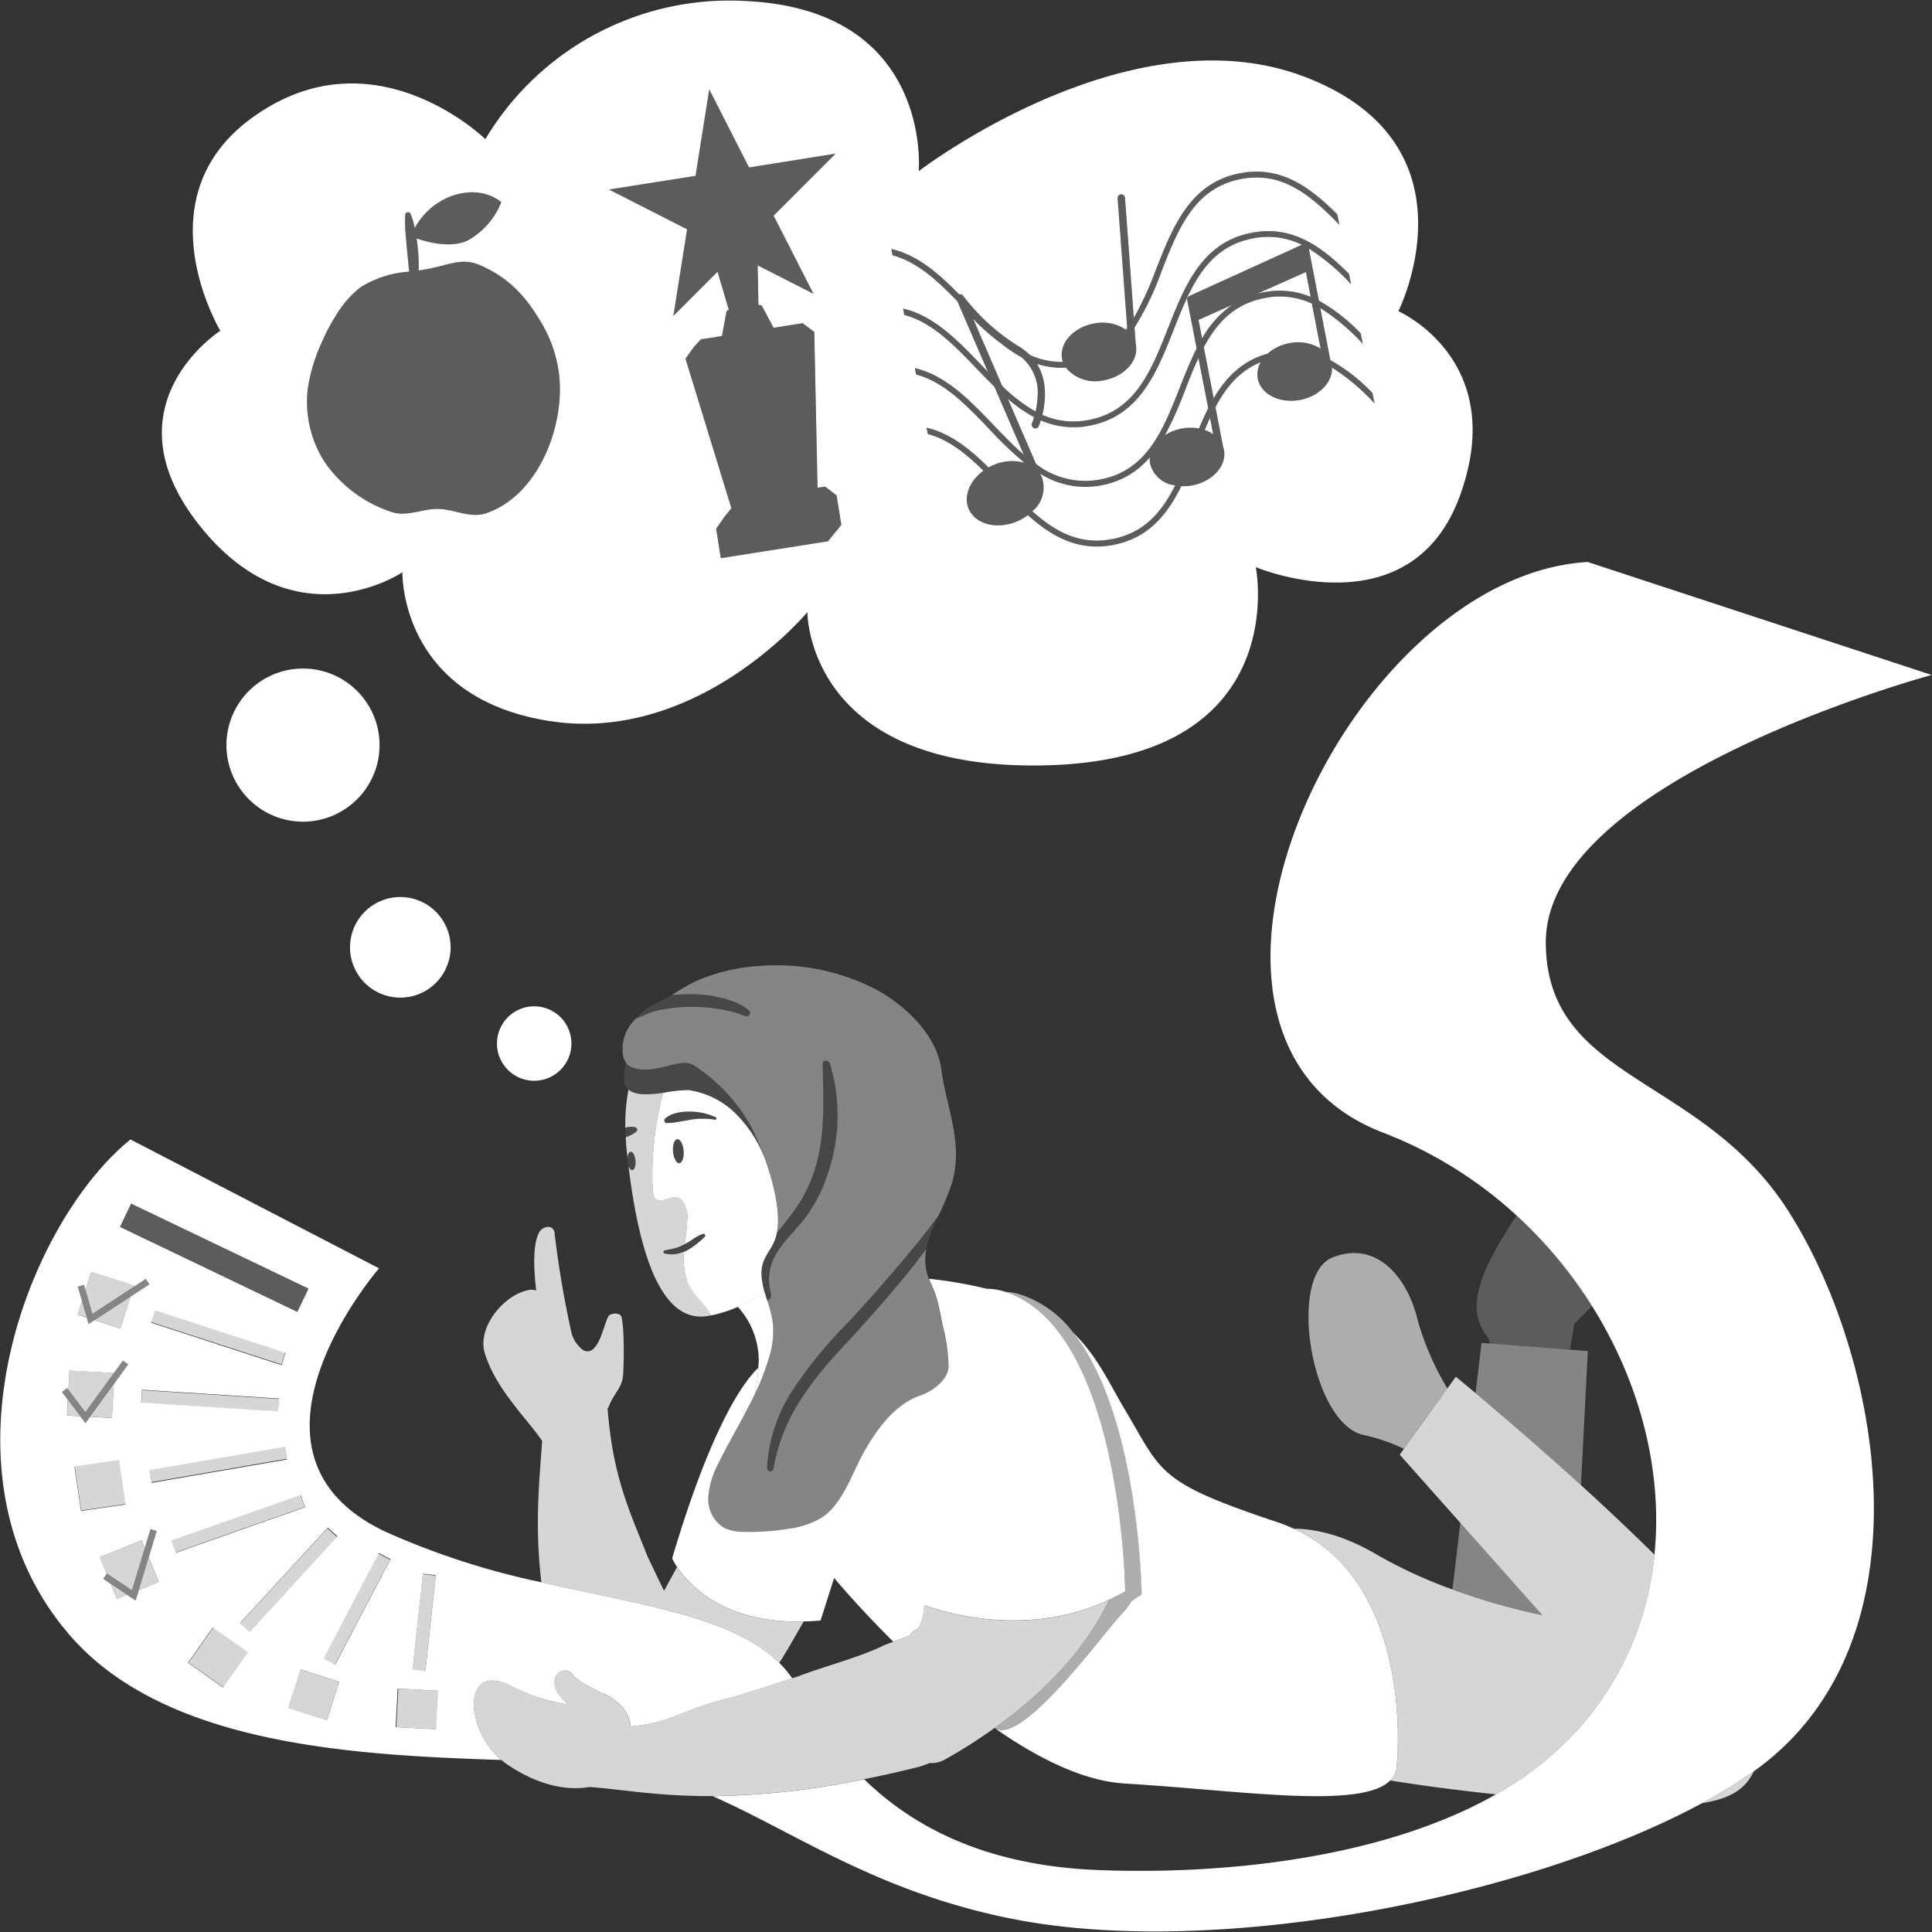 <svg viewBox="0 0 300 300" xmlns="http://www.w3.org/2000/svg"><rect x="0" y="0" width="300" height="300" fill="#333333" stroke="none"/><g fill="none"><path d="m 129.51 245.03 l -2.1 6.61 c -.91 .09 -1.78 .13 -2.63 .15 -.04 .07 -.08 .16 -.12 .23 -.93 1.6 -1.77 3.12 -2.77 4.77 -.29 .48 -.59 .95 -.89 1.42 a 16.86 16.86 0 0 1 2.02 2.39 c .59 -.2 1.08 -.37 1.39 -.48 3.7 -1.39 9.46 -2.91 12.93 -4.68 l 1.37 -.51 c -5.58 -5.52 -9.2 -9.9 -9.2 -9.9 z"/><path d="m 174.71 276.94 c -6.51 -.38 -13.62 -3.97 -20.23 -8.6 -.01 -.01 -.03 -.01 -.04 -.02 a 80.92 80.92 0 0 1 -7.53 4.8 4.31 4.31 0 0 1 -2.55 .64 13.54 13.54 0 0 1 -2 .68 c -2.87 .71 -5.58 1.31 -8.15 1.83 8.35 8.14 20.02 13.46 36.31 14.1 19.01 .75 43.97 -1.64 61.79 -11.75 -7.08 -.76 -12.53 -1.53 -16.43 -2.16 -4.52 4.57 -23.58 1.52 -41.17 .48 z"/><path d="m 244.44 205.57 l -.64 4 2.76 .21 -1.07 20.82 c 3.77 3.43 7.7 7.12 11.42 10.81 1.33 -13.05 -2.27 -26.8 -9.7 -38.63 -1.64 1.72 -2.77 2.79 -2.77 2.79 z"/></g><g fill="#fff"><path d="m 244.44 205.57 s 1.13 -1.08 2.77 -2.78 a 68.47 68.47 0 0 0 -11.71 -14.05 c -5.26 7.98 -8.19 14.09 -4.66 18.66 a 3.05 3.05 0 0 1 .51 1.22 l 12.45 .96 z" opacity=".2"/><path d="m 246.56 209.79 l -2.76 -.21 -12.45 -.96 -1.3 -.1 -.92 7.81 c 3.52 2.95 9.68 8.2 16.36 14.28 z" opacity=".4"/><path d="m 226.76 236.46 l -1.22 10.34 a 99.47 99.47 0 0 0 13.95 3.99 z" opacity=".4"/><path d="m 220.11 204.91 c -1.45 -6.17 -6.1 -12.43 -13.18 -9.66 s -3.37 25.74 4.76 27.56 a 28.86 28.86 0 0 1 6.31 2.16 l 6.75 -9.37 a 43.13 43.13 0 0 1 -4.64 -10.69 z" opacity=".6"/><path d="m 272.32 275.07 a 77.56 77.56 0 0 1 -8 4.92 c 4.7 -.74 6.79 -2.4 8 -4.92 z" opacity=".8"/><path d="m 216.87 274.38 a 3.33 3.33 0 0 1 -1 2.09 c 3.9 .63 9.35 1.4 16.43 2.16 a 50.74 50.74 0 0 0 11.13 -8.37 47.21 47.21 0 0 0 13.48 -28.84 c -3.72 -3.69 -7.65 -7.38 -11.42 -10.81 -6.68 -6.08 -12.84 -11.32 -16.36 -14.28 -1.93 -1.62 -3.07 -2.55 -3.07 -2.55 l -1.31 1.82 -6.75 9.37 -.65 .91 9.41 10.59 12.73 14.33 a 99.47 99.47 0 0 1 -13.95 -3.99 73.28 73.28 0 0 1 -11.82 -5.45 c -5.31 -3.12 -9.68 -3.97 -12.83 -3.99 16.46 7.48 16.65 29.89 15.98 37.01 z" opacity=".8"/><path d="m 121 258.21 c .3 -.48 .6 -.94 .89 -1.42 1 -1.65 1.85 -3.17 2.77 -4.77 .04 -.07 .08 -.16 .12 -.23 -12.35 .33 -17.82 -5.69 -19.66 -8.45 l -2 3.68 c -1.13 -2.28 -2.62 -5.45 -2.62 -5.45 l -.53 -1.33 c -2.65 -6.58 -4.88 -11.78 -5.62 -21.51 a 3.89 3.89 0 0 0 .24 -.46 c .75 -1.94 2 -2.75 2.16 -4.73 .14 -1.7 .22 -7.62 -.28 -9.13 -.21 -.63 -1.79 -.55 -2.06 .07 -.69 1.6 -1.12 3.79 -2.15 4.83 a 1.3 1.3 0 0 1 -1.82 .26 1.37 1.37 0 0 1 -.15 -.13 5.12 5.12 0 0 1 -1.51 -2.31 155.07 155.07 0 0 1 -2.64 -15.42 c -.03 -1.72 -1.87 -1.33 -2.39 -.4 -1.01 1.79 -.92 5.57 -.48 9.07 a 2.75 2.75 0 0 0 -1 -.1 c -4.07 .68 -8.2 5.88 -7 9.82 1.72 5.62 6.43 10.01 8.91 13.63 -.3 5 -1.25 12.69 -.11 21.97 15.5 3.53 29.64 5.32 36.93 12.51 z" opacity=".8"/><path d="m 174.26 250.51 c -3.02 3.14 -15.44 20.53 -19.79 17.84 6.62 4.63 13.73 8.22 20.23 8.6 17.6 1.03 36.65 4.09 41.17 -.48 a 3.33 3.33 0 0 0 1 -2.09 c .67 -7.12 .47 -29.53 -15.99 -37.01 a 24.22 24.22 0 0 0 -2.42 -.97 c -18.87 -6.29 -17.94 -7.69 -23.76 -17.47 -2.49 -4.18 -4.34 -8.43 -8.09 -12.02 10.34 12.96 10.66 40.68 10.66 40.68 -2.4 1.41 -1.37 1.22 -3.01 2.92 z"/><path d="m 124.79 251.78 c .85 -.02 1.72 -.07 2.63 -.15 l 2.1 -6.61 s 3.62 4.38 9.19 9.9 l 2.48 -.92 a 2.31 2.31 0 0 1 .87 -.85 c .9 -.43 1.31 -1.87 1.47 -3.87 4.11 1.44 16.52 4.86 28.69 -.87 .84 -.39 1.67 -.82 2.5 -1.3 0 0 -.47 -40.77 -18.72 -46.54 -.05 -.02 -.1 -.04 -.15 -.05 a 8.67 8.67 0 0 0 -2.63 -.4 67 67 0 0 0 -8.96 -1.55 c .38 .98 .87 1.93 1.16 2.92 .4 1.34 .65 2.79 .92 4.16 a 27.81 27.81 0 0 1 .95 6.57 c -.12 2.28 -2.92 3.97 -4.2 4.4 -4.14 1.38 -6.9 5.23 -8.96 8.87 -1.86 3.31 -3.31 8.15 -6.66 10.24 a 13.45 13.45 0 0 1 -4.93 1.64 36.31 36.31 0 0 1 -6.91 .49 7.08 7.08 0 0 1 -3.25 -.65 5.2 5.2 0 0 1 -2.39 -4.71 12.98 12.98 0 0 1 1.58 -5.28 c .42 -.88 .88 -1.75 1.34 -2.61 l -.13 .03 c .09 -.08 .16 -.17 .25 -.25 1.42 -2.66 2.92 -5.27 4.21 -7.97 a 28.69 28.69 0 0 0 .52 -4.02 c -1.7 1.54 -6.92 7.73 -13.39 29.59 a 9.75 9.75 0 0 0 .77 1.34 c 1.83 2.76 7.3 8.78 19.65 8.45 z"/><path d="m 79.14 261.7 a 28.37 28.37 0 0 0 8.79 2.93 c .21 -.28 -.93 -.89 -1.46 -1.95 -1.43 -2.86 1.43 -4.15 2.44 -2.66 .68 1 2.6 1.84 4.55 2.9 l .08 -.05 a 8.83 8.83 0 0 1 3.11 2.23 c .06 .05 .12 .1 .17 .15 l -.04 .01 a 5.54 5.54 0 0 1 1.15 2.82 c 6.46 -.63 7.37 -2.33 14.63 -4.24 l 1.75 -.46 s 5.74 -1.78 8.71 -2.77 a 16.86 16.86 0 0 0 -2.02 -2.4 c -7.29 -7.19 -21.44 -8.98 -36.94 -12.52 a 118.93 118.93 0 0 1 -24.11 -7.8 c -26.03 -12.19 -1.09 -40.94 -1.09 -40.94 l -38.6 -20.02 c -16 12.97 -31.12 51.93 -9.41 77 14.89 17.2 44.55 18.6 67 19.36 -5.74 -4.91 -6.04 -15.15 1.29 -11.59 z m -13.46 -17.33 l 1.99 .22 -1.62 14.89 -1.99 -.22 z m -45.32 -57.48 l 27.55 13.2 -1.73 3.62 -27.55 -13.2 z m 22.94 30.27 l -.13 2 -21.25 -1.36 .13 -2 z m -19.84 -11.78 l .62 -1.91 20.25 6.59 -.62 1.91 z m 20.76 19.27 l .34 1.98 -20.98 3.62 -.34 -1.98 z m -32.14 -24.85 l .96 -.28 .23 .81 .9 -2.82 6.65 2.14 -.05 .17 1.88 -1.23 .55 .84 -2.91 1.9 -1.6 4.97 -4.03 -1.3 -.9 .59 -.28 -.97 -1.43 -.46 .69 -2.13 z m -1.68 20 l .13 -2.45 -.9 -1.2 .8 -.6 .19 .25 .16 -2.97 6.91 .37 1.4 -1.93 .81 .59 -2.24 3.08 -.28 5.24 -3.4 -.18 -.71 .98 -.8 -1.06 z m 2.18 14.83 l -1.02 -6.91 6.91 -1.02 1.02 6.91 z m 8.47 13.89 l -1.31 -.88 -1.58 .64 -.95 -2.33 -1.17 -.79 .53 -.79 -1.04 -2.56 6.47 -2.63 .48 1.18 .89 -2.92 .96 .29 -1.24 4.1 1.56 3.81 -3.09 1.27 z m 5.57 -9.3 l 20.08 -7.07 .67 1.89 -20.07 7.07 z m 8.02 22.81 l -5.44 -3.85 3.85 -5.45 5.45 3.85 z m 2.62 -9.98 l 13.64 -14.84 1.48 1.36 -13.63 14.84 z m 13.49 15.07 l -5.97 -1.92 1.92 -5.97 5.97 1.92 z m 1.29 -8.62 l -1.78 -.93 8.6 -16.39 1.78 .93 z m 15.68 10.02 l -6.29 -.33 .32 -5.98 6.29 .33 z"/><path d="m 240.03 146.47 c -.22 -25.46 59.92 -41.66 59.92 -41.66 l -53.4 -17.54 c -37.57 2.14 -70.8 73.67 -31.76 88.62 a 65.15 65.15 0 0 1 20.7 12.85 68.47 68.47 0 0 1 11.71 14.05 c 7.43 11.82 11.03 25.58 9.7 38.63 a 47.21 47.21 0 0 1 -13.48 28.84 50.74 50.74 0 0 1 -11.13 8.37 c -17.83 10.11 -42.78 12.5 -61.79 11.75 -16.29 -.64 -27.96 -5.96 -36.31 -14.1 a 122.43 122.43 0 0 1 -23.52 2.63 c 12.86 5.68 25.16 14.6 45.62 18.87 31.84 6.66 80.86 -3.1 108.02 -17.79 a 77.74 77.74 0 0 0 8 -4.92 l .01 -.01 c 28.32 -20.14 19.62 -64.99 5.19 -87.29 -13.54 -20.93 -37.3 -19.91 -37.48 -41.3 z"/><path d="m 174.71 247.12 c -.83 .48 -1.67 .91 -2.5 1.3 -4.14 8.82 -11.77 15.58 -17.77 19.89 .01 .01 .03 .01 .04 .02 4.35 2.69 16.77 -14.7 19.79 -17.84 1.64 -1.7 .61 -1.51 3.02 -2.91 0 0 -.32 -27.72 -10.66 -40.68 a 16.85 16.85 0 0 0 -8.22 -5.9 9.37 9.37 0 0 0 -2.42 -.42 c 18.25 5.77 18.72 46.54 18.72 46.54 z" opacity=".6"/><path d="m 142.35 274.44 a 13.54 13.54 0 0 0 2 -.68 4.31 4.31 0 0 0 2.55 -.64 80.92 80.92 0 0 0 7.53 -4.8 c 6.01 -4.31 13.63 -11.07 17.77 -19.89 -12.17 5.73 -24.58 2.3 -28.69 .87 -.16 2 -.57 3.44 -1.47 3.87 a 2.32 2.32 0 0 0 -.87 .85 l -2.48 .92 -1.37 .51 c -3.47 1.77 -9.23 3.29 -12.93 4.68 -.31 .12 -.8 .28 -1.39 .48 -2.98 .99 -8.71 2.77 -8.71 2.77 l -1.75 .46 c -7.26 1.91 -8.17 3.61 -14.63 4.24 a 5.54 5.54 0 0 0 -1.15 -2.82 l .04 -.01 c -.05 -.05 -.12 -.1 -.17 -.15 a 8.83 8.83 0 0 0 -3.11 -2.23 l -.08 .05 c -1.94 -1.06 -3.87 -1.9 -4.55 -2.9 -1.01 -1.49 -3.87 -.2 -2.44 2.66 .53 1.06 1.67 1.67 1.46 1.95 a 28.37 28.37 0 0 1 -8.77 -2.93 c -7.34 -3.56 -7.03 6.68 -1.29 11.58 a 10.74 10.74 0 0 0 1 .76 c 5.63 3.78 10.1 3.88 12.6 3.45 4.63 .26 10.39 1.46 19.24 1.4 a 122.43 122.43 0 0 0 23.52 -2.63 c 2.56 -.5 5.27 -1.11 8.14 -1.82 z" opacity=".8"/><path d="m 119.38 210.93 a 13.97 13.97 0 0 0 .64 -5.44 19 19 0 0 0 -.91 -3.6 c -.08 -.24 -.15 -.48 -.22 -.72 -.05 -.15 -.09 -.31 -.14 -.46 -.01 -.02 -.01 -.04 -.02 -.06 a 28.1 28.1 0 0 1 -4.18 2.26 12.44 12.44 0 0 1 3.27 8.24 c -.01 .44 -.05 .84 -.07 1.26 a 28.69 28.69 0 0 1 -.52 4.02 36.28 36.28 0 0 0 2.15 -5.5 z"/><path d="m 113.01 224.41 c -.09 .08 -.16 .17 -.25 .25 l .13 -.03 c .04 -.08 .08 -.15 .12 -.22 z"/><path d="m 118.57 200.07 c -.04 -.14 -.07 -.28 -.1 -.42 -.05 -.24 -.09 -.48 -.12 -.72 -.02 -.12 -.04 -.24 -.06 -.35 a 7.74 7.74 0 0 1 -.05 -1.09 5.19 5.19 0 0 1 .66 -2.34 c .17 -.33 .36 -.65 .56 -.97 a 12.71 12.71 0 0 0 .68 -1.22 6.08 6.08 0 0 0 .28 -.69 6.64 6.64 0 0 0 .21 -.82 c .59 -2.96 -.35 -7.17 -1.61 -10.83 a 19.74 19.74 0 0 0 -5.2 -8.1 13.09 13.09 0 0 0 -6.9 -3.25 21.06 21.06 0 0 0 -3.95 .44 49.91 49.91 0 0 0 -1.64 14.83 c .02 .49 .07 1.43 .59 1.69 1.58 .78 2.98 -1.57 4.3 .6 a 4.73 4.73 0 0 1 .49 2.67 c -.05 1.23 -.24 2.45 -.37 3.68 a 13.6 13.6 0 0 0 1.25 -.76 6.48 6.48 0 0 1 1.53 -.82 .28 .28 0 0 1 .28 .48 l -.03 .03 a 13.26 13.26 0 0 1 -2.69 2.06 c -.15 .08 -.3 .14 -.45 .21 -.01 .1 -.02 .2 -.03 .3 a 10.97 10.97 0 0 0 .34 3.75 6.71 6.71 0 0 0 .53 1.3 c .89 1.65 2.52 2.92 3.36 4.53 a 21.65 21.65 0 0 0 4.11 -1.31 28.1 28.1 0 0 0 4.18 -2.26 c -.05 -.23 -.1 -.43 -.15 -.62 z m -13.08 -19.45 c -.45 .04 -.89 -.76 -.98 -1.79 s .2 -1.89 .66 -1.93 .89 .76 .98 1.79 -.21 1.89 -.66 1.93 z m 5.44 -6.77 a 12.19 12.19 0 0 0 -3.71 .02 l -1.8 .32 a 10.53 10.53 0 0 1 -1.86 .2 h -.01 a .41 .41 0 0 1 -.27 -.71 4.25 4.25 0 0 1 1.85 -.88 7.61 7.61 0 0 1 2.02 -.19 9.47 9.47 0 0 1 3.92 .85 .21 .21 0 1 1 -.12 .4 z"/><path d="m 106.54 198.39 a 10.97 10.97 0 0 1 -.34 -3.75 c .01 -.1 .02 -.2 .03 -.3 a 4.53 4.53 0 0 1 -3.04 .3 .26 .26 0 0 1 .03 -.5 h .02 c .54 -.1 1.05 -.17 1.55 -.32 a 5.99 5.99 0 0 0 1.43 -.59 c .04 -.02 .08 -.05 .13 -.07 .14 -1.23 .32 -2.45 .37 -3.68 a 4.72 4.72 0 0 0 -.49 -2.67 c -1.32 -2.17 -2.72 .18 -4.3 -.6 -.53 -.26 -.57 -1.2 -.59 -1.69 a 49.91 49.91 0 0 1 1.64 -14.83 c -2.08 .3 -4.31 .46 -5.39 -.5 a 28.95 28.95 0 0 0 -.49 5.92 3.31 3.31 0 0 1 1.51 -.09 .42 .42 0 0 1 .17 .74 l -.01 .01 a 5.97 5.97 0 0 1 -1.41 .75 l -.2 .08 c .03 .58 .06 1.15 .12 1.75 q .07 .7 .15 1.39 c .05 -.5 .24 -.87 .5 -.89 .35 -.03 .68 .58 .75 1.37 s -.16 1.45 -.5 1.48 c -.23 .02 -.44 -.23 -.59 -.63 1.65 13.4 5.03 24.65 12.46 23.25 .13 -.03 .26 -.06 .39 -.08 v -.01 c -.84 -1.61 -2.46 -2.88 -3.36 -4.53 a 6.68 6.68 0 0 1 -.54 -1.31 z" opacity=".8"/><path d="m 97.42 180.31 a 2.88 2.88 0 0 0 .16 .74 q -.08 -.66 -.16 -1.33 a 3.02 3.02 0 0 0 0 .59 z" opacity=".1"/><path d="m 98.17 181.68 c .35 -.03 .57 -.69 .5 -1.48 s -.41 -1.4 -.75 -1.37 c -.26 .02 -.44 .39 -.5 .89 q .08 .66 .16 1.33 c .15 .39 .37 .65 .59 .63 z" opacity=".1"/><path d="m 105.16 176.91 c -.45 .04 -.75 .9 -.66 1.93 s .53 1.83 .98 1.79 .75 -.9 .66 -1.93 -.52 -1.84 -.98 -1.79 z" opacity=".1"/><path d="m 106.68 194.14 a 13.26 13.26 0 0 0 2.69 -2.06 l .03 -.03 a .28 .28 0 0 0 -.28 -.48 6.48 6.48 0 0 0 -1.53 .82 13.6 13.6 0 0 1 -1.25 .76 q -.07 .59 -.11 1.18 c .15 -.05 .31 -.12 .45 -.19 z" opacity=".1"/><path d="m 104.78 193.83 c -.5 .15 -1 .22 -1.55 .32 h -.02 a .26 .26 0 0 0 -.03 .5 4.53 4.53 0 0 0 3.04 -.3 q .04 -.59 .11 -1.18 c -.04 .02 -.08 .05 -.13 .07 a 5.94 5.94 0 0 1 -1.42 .59 z" opacity=".1"/><path d="m 111.16 173.74 a .21 .21 0 0 0 -.1 -.28 9.47 9.47 0 0 0 -3.92 -.85 7.61 7.61 0 0 0 -2.02 .19 4.25 4.25 0 0 0 -1.85 .88 .41 .41 0 0 0 .27 .71 h .01 a 10.53 10.53 0 0 0 1.86 -.2 l 1.8 -.32 a 12.19 12.19 0 0 1 3.71 -.02 h .01 a .21 .21 0 0 0 .23 -.11 z" opacity=".1"/><path d="m 98.76 175.77 l .01 -.01 a .42 .42 0 0 0 -.17 -.74 3.31 3.31 0 0 0 -1.51 .09 c .01 .48 .03 .98 .06 1.48 l .2 -.08 a 5.97 5.97 0 0 0 1.41 -.74 z" opacity=".1"/><path d="m 102.97 169.7 a 21.06 21.06 0 0 1 3.95 -.44 13.09 13.09 0 0 1 6.9 3.25 19.74 19.74 0 0 1 5.2 8.1 45.2 45.2 0 0 0 -2.23 -5.36 26.48 26.48 0 0 0 -7.93 -9.06 c -1.55 -1.2 -2.12 -1.38 -4.14 -.94 -2 .44 -4.06 1.2 -6.12 .62 a 2.75 2.75 0 0 1 -1.2 -.64 1.92 1.92 0 0 1 -.19 -.24 7.48 7.48 0 0 0 -.28 2.9 1.95 1.95 0 0 0 .65 1.3 c 1.08 .97 3.31 .81 5.39 .51 z" opacity=".1"/><path d="m 99.72 157.19 a 10.34 10.34 0 0 1 2.16 -1.39 10.34 10.34 0 0 0 -2.16 1.39 z"/><path d="m 144.2 192.51 c -.02 .05 -.03 .1 -.04 .15 .01 -.05 .03 -.11 .04 -.15 z"/><path d="m 145.19 189.91 c -.03 .06 -.05 .11 -.07 .17 .02 -.07 .05 -.12 .07 -.17 z"/><path d="m 118.88 201.18 c .07 .24 .15 .48 .22 .72 -.07 -.24 -.15 -.48 -.22 -.72 z"/><path d="m 118.47 199.64 c -.05 -.24 -.09 -.48 -.12 -.72 .03 .25 .07 .49 .12 .72 z"/><path d="m 118.57 200.07 c .05 .2 .09 .39 .15 .58 .01 .02 .01 .04 .02 .06 -.06 -.21 -.11 -.43 -.17 -.64 z"/><path d="m 118.91 195.14 a 5.19 5.19 0 0 0 -.66 2.34 7.74 7.74 0 0 0 .05 1.09 7.74 7.74 0 0 1 -.05 -1.09 5.19 5.19 0 0 1 .66 -2.34 z"/><path d="m 98.61 165.88 c 2.06 .58 4.12 -.18 6.12 -.62 2.02 -.44 2.59 -.26 4.14 .94 a 26.48 26.48 0 0 1 7.93 9.06 45.2 45.2 0 0 1 2.23 5.36 c 1.26 3.66 2.21 7.87 1.61 10.83 1.05 -1.35 2.24 -2.75 3.34 -4.45 4.39 -6.77 3.94 -14.1 3.75 -21.76 -.02 -.68 .92 -.71 1.12 -.14 a 27.66 27.66 0 0 1 -.31 17.15 23.6 23.6 0 0 1 -3.31 6.58 c -2.96 3.99 -6.97 6.35 -5.5 12.16 a .73 .73 0 0 1 -.51 .89 .72 .72 0 0 1 -.12 .02 19 19 0 0 1 .91 3.6 13.97 13.97 0 0 1 -.64 5.44 36.18 36.18 0 0 1 -2.15 5.5 c -1.29 2.7 -2.79 5.32 -4.21 7.97 -.04 .08 -.08 .15 -.12 .23 -.46 .86 -.91 1.73 -1.34 2.61 a 12.98 12.98 0 0 0 -1.58 5.28 5.2 5.2 0 0 0 2.39 4.71 7.08 7.08 0 0 0 3.25 .65 36.31 36.31 0 0 0 6.91 -.49 13.45 13.45 0 0 0 4.93 -1.64 c 3.35 -2.09 4.8 -6.93 6.66 -10.24 2.05 -3.64 4.82 -7.49 8.96 -8.87 1.28 -.43 4.08 -2.11 4.2 -4.4 a 27.81 27.81 0 0 0 -.95 -6.57 c -.28 -1.38 -.52 -2.82 -.92 -4.16 -.3 -1 -.79 -1.94 -1.16 -2.92 a 8.28 8.28 0 0 1 -.42 -1.39 8.7 8.7 0 0 1 .03 -3.3 q -1.22 1.64 -2.49 3.24 c -2.68 3.37 -5.54 6.58 -8.42 9.76 -1.45 1.6 -2.93 3.13 -4.3 4.72 a 48.59 48.59 0 0 0 -3.83 4.99 29.24 29.24 0 0 0 -4.72 11.45 .5 .5 0 0 1 -.99 -.08 24.33 24.33 0 0 1 4.15 -12.38 65.71 65.71 0 0 1 8.23 -10.04 c 2.91 -3.12 5.72 -6.33 8.48 -9.57 1.99 -2.38 3.97 -4.78 5.79 -7.28 a 38.7 38.7 0 0 0 2 -4.79 c 1.96 -6.36 -.78 -11.76 -1.59 -17.93 -.7 -5.29 -5.66 -9.97 -10.26 -12.43 a 33.75 33.75 0 0 0 -18.47 -3.54 28.57 28.57 0 0 0 -9.3 2.29 31.21 31.21 0 0 0 -3.79 2.19 23.82 23.82 0 0 1 5.55 .02 18.92 18.92 0 0 1 3.3 .74 9.4 9.4 0 0 1 3.1 1.59 .56 .56 0 0 1 -.59 .93 l -.06 -.03 a 13.1 13.1 0 0 0 -2.89 -.88 23.34 23.34 0 0 0 -3.08 -.45 24.16 24.16 0 0 0 -6.2 .22 c -.51 .07 -1.02 .18 -1.53 .29 a 7.85 7.85 0 0 0 -1.4 .47 c -.63 .25 -1.25 .54 -1.88 .82 .34 -.35 .69 -.68 1.06 -1 a 14.72 14.72 0 0 0 -1.3 1.25 7.6 7.6 0 0 0 -.65 .83 6.5 6.5 0 0 0 -1.08 4.13 3.19 3.19 0 0 0 .53 1.61 1.92 1.92 0 0 0 .19 .24 2.74 2.74 0 0 0 1.2 .59 z" opacity=".4"/><path d="m 144.15 192.65 a 12.72 12.72 0 0 0 -.31 1.25 12.72 12.72 0 0 1 .31 -1.25 z" opacity=".3"/><path d="m 145.12 190.07 a 22.73 22.73 0 0 0 -.92 2.43 22.65 22.65 0 0 1 .92 -2.43 z" opacity=".3"/><path d="m 145.74 188.7 q -.28 .6 -.55 1.2 .27 -.59 .55 -1.2 z" opacity=".3"/><path d="m 131.48 205.55 a 65.71 65.71 0 0 0 -8.23 10.04 24.33 24.33 0 0 0 -4.15 12.38 .5 .5 0 0 0 .99 .08 29.26 29.26 0 0 1 4.72 -11.45 48.59 48.59 0 0 1 3.83 -4.99 c 1.38 -1.58 2.86 -3.11 4.3 -4.72 2.88 -3.19 5.74 -6.39 8.42 -9.76 q 1.27 -1.6 2.49 -3.24 a 12.72 12.72 0 0 1 .31 -1.25 c .01 -.05 .03 -.1 .04 -.15 a 22.73 22.73 0 0 1 .92 -2.43 c .02 -.06 .05 -.11 .07 -.17 q .27 -.6 .55 -1.2 c -1.82 2.5 -3.8 4.9 -5.79 7.28 -2.76 3.25 -5.57 6.46 -8.47 9.58 z" opacity=".1"/><path d="m 118.88 201.18 c -.05 -.15 -.09 -.31 -.14 -.46 .05 .15 .09 .3 .14 .46 z"/><path d="m 118.88 201.18 c -.05 -.15 -.09 -.31 -.14 -.46 .05 .15 .09 .3 .14 .46 z" opacity=".3"/><path d="m 120.63 191.45 a 6.64 6.64 0 0 1 -.21 .82 6.64 6.64 0 0 0 .21 -.82 z"/><path d="m 120.63 191.45 a 6.64 6.64 0 0 1 -.21 .82 6.64 6.64 0 0 0 .21 -.82 z" opacity=".3"/><path d="m 118.91 195.14 c .17 -.33 .36 -.65 .56 -.97 -.2 .32 -.39 .64 -.56 .97 z"/><path d="m 118.91 195.14 c .17 -.33 .36 -.65 .56 -.97 -.2 .32 -.39 .64 -.56 .97 z" opacity=".3"/><path d="m 119.47 194.17 a 12.71 12.71 0 0 0 .68 -1.22 12.71 12.71 0 0 1 -.68 1.22 z"/><path d="m 119.47 194.17 a 12.71 12.71 0 0 0 .68 -1.22 12.71 12.71 0 0 1 -.68 1.22 z" opacity=".3"/><path d="m 118.57 200.07 c -.04 -.14 -.07 -.28 -.1 -.42 .03 .14 .07 .28 .1 .42 z"/><path d="m 118.57 200.07 c -.04 -.14 -.07 -.28 -.1 -.42 .03 .14 .07 .28 .1 .42 z" opacity=".3"/><path d="m 118.35 198.93 c -.02 -.12 -.04 -.24 -.06 -.35 .02 .11 .04 .23 .06 .35 z"/><path d="m 118.35 198.93 c -.02 -.12 -.04 -.24 -.06 -.35 .02 .11 .04 .23 .06 .35 z" opacity=".3"/><path d="m 119.73 200.98 c -1.48 -5.81 2.54 -8.16 5.5 -12.16 a 23.6 23.6 0 0 0 3.31 -6.58 27.66 27.66 0 0 0 .3 -17.14 c -.2 -.57 -1.13 -.54 -1.12 .14 .19 7.66 .64 14.99 -3.75 21.76 -1.1 1.7 -2.3 3.1 -3.34 4.45 a 6.64 6.64 0 0 1 -.21 .82 6.08 6.08 0 0 1 -.28 .69 12.71 12.71 0 0 1 -.68 1.22 c -.2 .32 -.39 .64 -.56 .97 a 5.19 5.19 0 0 0 -.66 2.34 7.74 7.74 0 0 0 .05 1.09 c .01 .12 .04 .24 .06 .35 .04 .24 .07 .48 .12 .72 .03 .14 .07 .28 .1 .42 .05 .22 .11 .43 .17 .65 .04 .16 .09 .31 .14 .46 .07 .24 .15 .48 .22 .72 a .73 .73 0 0 0 .63 -.92 z" opacity=".1"/><path d="m 104.33 154.48 l -.21 .14 c -.55 .34 -1.11 .62 -1.68 .9 .56 -.28 1.13 -.56 1.68 -.9 z" opacity=".3"/><path d="m 100.54 157.36 a 7.85 7.85 0 0 1 1.4 -.47 c .51 -.11 1.01 -.22 1.53 -.29 a 24.16 24.16 0 0 1 6.2 -.22 23.34 23.34 0 0 1 3.08 .45 13.1 13.1 0 0 1 2.89 .88 l .06 .03 a .56 .56 0 0 0 .59 -.93 9.4 9.4 0 0 0 -3.1 -1.59 18.92 18.92 0 0 0 -3.3 -.74 23.82 23.82 0 0 0 -5.55 -.02 l -.21 .14 c -.55 .34 -1.11 .62 -1.68 .9 -.19 .09 -.37 .19 -.56 .28 a 10.34 10.34 0 0 0 -2.16 1.39 c -.37 .32 -.72 .65 -1.06 1 .61 -.27 1.24 -.55 1.87 -.81 z" opacity=".1"/><path d="m 31.26 180.02 h 4.01 v 30.55 h -4.01 z" opacity=".2" transform="matrix(.432 -.902 .902 .432 -157.23 140.91)"/><path d="m 32.89 196.97 h 2.01 v 21.29 h -2.01 z" opacity=".8" transform="matrix(.309 -.951 .951 .309 -174.04 175.7)"/><path d="m 31.61 206.84 h 2.01 v 21.29 h -2.01 z" opacity=".8" transform="matrix(.064 -.998 .998 .064 -186.51 236.18)"/><path d="m 23.25 226.44 h 21.29 v 2.01 h -21.29 z" opacity=".8" transform="matrix(.985 -.17 .17 .985 -38.17 9.07)"/><path d="m 26.36 235.62 h 21.29 v 2.01 h -21.29 z" opacity=".8" transform="matrix(.943 -.332 .332 .943 -76.51 25.74)"/><path d="m 34.76 244.3 h 20.16 v 2.01 h -20.16 z" opacity=".8" transform="matrix(.677 -.736 .736 .677 -166.14 112.35)"/><path d="m 46.21 248.85 h 18.51 v 2.01 h -18.51 z" opacity=".8" transform="matrix(.465 -.885 .885 .465 -191.54 182.82)"/><path d="m 58.38 250.93 h 14.98 v 2.01 h -14.98 z" opacity=".8" transform="matrix(.108 -.994 .994 .108 -191.69 290.26)"/><path d="m 18.7 206.3 l 1.6 -4.97 -5.63 3.67 z" opacity=".8"/><path d="m 20.78 199.81 l .06 -.16 -6.66 -2.14 -.9 2.81 1.07 3.69 z" opacity=".8"/><path d="m 13.49 204.62 l -.76 -2.59 -.68 2.13 z" opacity=".8"/><path d="m 17.38 220.17 l .28 -5.24 -3.68 5.06 z" opacity=".8"/><path d="m 17.69 213.19 l -6.91 -.37 -.16 2.98 2.63 3.48 z" opacity=".8"/><path d="m 10.54 217.35 l -.13 2.45 2.06 .11 z" opacity=".8"/><path d="m 12.04 227.17 h 6.99 v 6.99 h -6.99 z" opacity=".8" transform="matrix(.989 -.146 .146 .989 -33.48 4.73)"/><path d="m 18.17 248.29 l 1.58 -.65 -2.53 -1.69 z" opacity=".8"/><path d="m 20.49 246.93 l 1.99 -6.57 -.48 -1.18 -6.47 2.64 1.04 2.56 .03 -.04 z" opacity=".8"/><path d="m 23.08 241.84 l -1.54 5.07 3.1 -1.26 z" opacity=".8"/><path d="m 30.52 254.04 h 6.67 v 6.67 h -6.67 z" opacity=".8" transform="matrix(.577 -.817 .817 .577 -195.89 136.53)"/><path d="m 45.59 260.05 h 6.27 v 6.27 h -6.27 z" opacity=".8" transform="matrix(.306 -.952 .952 .306 -216.75 229.04)"/><path d="m 61.74 262.22 h 5.99 v 6.3 h -5.99 z" opacity=".8" transform="matrix(.053 -.999 .999 .053 -203.69 315.98)"/><path d="m 13.77 205.59 l .9 -.59 5.63 -3.67 2.91 -1.9 -.55 -.84 -1.88 1.22 -6.43 4.2 -1.07 -3.69 -.23 -.8 -.97 .28 .65 2.23 .76 2.59 z" opacity=".4"/><path d="m 13.27 220.97 l .71 -.98 3.68 -5.06 2.24 -3.08 -.81 -.59 -1.4 1.93 -4.44 6.09 -2.63 -3.48 -.19 -.25 -.8 .61 .91 1.19 1.93 2.56 z" opacity=".4"/><path d="m 24.32 237.73 l -.95 -.29 -.89 2.92 -1.99 6.57 -3.89 -2.59 -.03 .04 -.53 .79 1.18 .78 2.53 1.69 1.31 .88 .48 -1.61 1.54 -5.07 z" opacity=".4"/><path d="m 62.15 154.91 a 7.81 7.81 0 1 0 -7.8 -7.81 v .01 a 7.81 7.81 0 0 0 7.8 7.8 z"/><path d="m 47.05 103.81 c 6.56 0 11.89 5.32 11.89 11.89 0 6.56 -5.33 11.89 -11.89 11.89 -6.57 0 -11.89 -5.33 -11.89 -11.89 0 -6.57 5.32 -11.89 11.89 -11.89 z"/><path d="m 88.73 162.04 a 5.78 5.78 0 1 0 -5.78 5.78 5.78 5.78 0 0 0 5.78 -5.78 z"/><path d="m 178.59 72.04 a 3.54 3.54 0 0 1 -.04 -1.03 12.78 12.78 0 0 1 -7.44 4.33 13.01 13.01 0 0 1 -9.59 -1.79 l .11 .26 a 3.44 3.44 0 0 1 .16 .32 4.81 4.81 0 0 1 -1.48 5.26 c 3.54 3.16 7.35 5.3 12.45 4.3 4.95 -.97 7.66 -4.23 9.71 -8.32 a 4.52 4.52 0 0 1 -3.88 -3.33 z"/><path d="m 186.09 55.61 c -.73 1.57 -1.39 3.23 -2.05 4.92 a 59.53 59.53 0 0 1 -3.13 7.03 7.43 7.43 0 0 1 5.27 -1.03 c .45 -1.07 .91 -2.12 1.43 -3.13 z"/><path d="m 30.95 81.55 c 14.77 18.64 31.54 7.31 31.54 7.31 s -.52 19.34 22.64 23.07 40.24 -16.88 40.24 -16.88 -.16 25.01 37.69 23.77 31.94 -30.75 31.94 -30.75 24 10.05 31.69 -11.07 -9.55 -28.68 -9.55 -28.68 12.96 -25.78 -14.41 -36.34 -60.07 14.6 -60.07 14.6 2.19 -24.85 -26.49 -26.4 a 44.13 44.13 0 0 0 -40.8 21.43 s -17.55 -17.18 -36.5 -3.12 c -16.87 12.52 -4.66 32.87 -4.66 32.87 s -18.03 11.56 -3.26 30.19 z m 117.99 -35.84 a .57 .57 0 0 1 .62 .22 31.99 31.99 0 0 0 8.6 7.83 8.82 8.82 0 0 1 1.75 1.35 11.75 11.75 0 0 0 5.13 1.08 3.72 3.72 0 0 1 -.12 -.46 c -.46 -2.43 1.73 -4.89 4.9 -5.49 a 6.5 6.5 0 0 1 5.02 .96 c .07 -.09 .13 -.17 .19 -.26 l -1.49 -20.15 a .57 .57 0 0 1 1.15 -.09 l 1.37 18.66 a 52.61 52.61 0 0 0 3.49 -7.65 c 2.58 -6.53 5.25 -13.29 12.92 -14.8 6.44 -1.27 11.02 2.22 15.19 6.37 l .32 1.63 c -4.42 -4.54 -8.83 -8.37 -15.33 -7.1 -7.19 1.41 -9.65 7.64 -12.25 14.23 a 45.23 45.23 0 0 1 -4.23 8.83 l .19 2.57 c .01 .03 .02 .06 .02 .1 .46 2.43 -1.73 4.89 -4.89 5.49 a 5.93 5.93 0 0 1 -5.99 -1.94 12.4 12.4 0 0 1 -4.47 -.58 c 1.68 2.71 1.31 5.95 .83 7.9 a 11.82 11.82 0 0 0 7.26 .78 c 7.19 -1.41 9.64 -7.64 12.25 -14.24 2.58 -6.53 5.24 -13.29 12.92 -14.8 6.44 -1.27 11.02 2.22 15.19 6.37 l .32 1.63 a 32.52 32.52 0 0 0 -6.56 -5.54 l 1.56 8.07 a 27.66 27.66 0 0 1 6.5 5.09 l .32 1.63 a 32.31 32.31 0 0 0 -6.6 -5.56 l 1.55 8.02 a .23 .23 0 0 1 0 .05 27.57 27.57 0 0 1 6.55 5.11 l .32 1.63 a 32.29 32.29 0 0 0 -6.61 -5.57 c .12 2.27 -1.99 4.45 -4.95 5.02 -3.17 .6 -6.11 -.88 -6.57 -3.31 a 3.75 3.75 0 0 1 .45 -2.54 c -3.28 1.33 -5.37 3.87 -7.02 6.97 l 1.2 6.2 a 3.48 3.48 0 0 1 .12 .45 c .46 2.43 -1.73 4.89 -4.89 5.49 a 7.44 7.44 0 0 1 -1.73 .13 c -2.16 4.37 -5.08 8.05 -10.5 9.11 -5.5 1.08 -9.64 -1.3 -13.33 -4.6 a 7.88 7.88 0 0 1 -1.63 .94 c -3.14 1.35 -6.52 .49 -7.55 -1.92 -.85 -1.98 .15 -4.39 2.28 -5.93 -2.66 -2.61 -5.39 -4.83 -8.64 -5.69 l -.19 -.99 c 3.71 .86 6.77 3.35 9.62 6.17 a 7.93 7.93 0 0 1 .73 -.36 7.1 7.1 0 0 1 4.85 -.36 59.64 59.64 0 0 1 -5.54 -5.31 c -3.55 -3.7 -6.95 -7.25 -11.29 -8.4 l -.19 -.99 c 4.82 1.11 8.53 4.98 12.14 8.75 1.59 1.65 3.14 3.28 4.76 4.67 l -4.55 -10.53 c -.91 -.9 -1.81 -1.83 -2.7 -2.75 -3.55 -3.7 -6.95 -7.25 -11.29 -8.4 l -.19 -.99 c 4.82 1.11 8.53 4.98 12.14 8.75 q .52 .54 1.03 1.07 l -4.74 -10.95 c -3.12 -3.22 -6.23 -6.11 -10.06 -7.13 l -.19 -.99 c 4.12 .94 7.41 3.87 10.53 7.05 z m -40.94 -18.4 l 2.13 -13.44 6.18 12.13 13.44 -2.14 -9.62 9.63 6.19 12.13 -8.67 -4.42 .12 6.3 v -.16 c .34 .03 .55 .09 .57 .2 l 2 3.77 -.22 -.41 4.51 -.72 1.81 1.36 .51 24.2 1.17 -.19 1.79 1.37 .73 4.58 -2.07 2.55 -16.65 2.63 -.72 -4.58 1.3 -1.86 1.07 -1.33 -7.13 -23.21 1.33 -1.86 1.05 -1.15 3.28 -.52 .7 -3.75 c .01 .06 .01 .06 0 0 -.02 -.09 .13 -.2 .37 -.32 l -1.75 -5.9 -6.86 6.86 2.13 -13.46 -12.13 -6.17 z m -60.18 32.86 a 26.01 26.01 0 0 1 2.06 -6.82 29.11 29.11 0 0 1 2.23 -4.28 15.87 15.87 0 0 1 3.89 -4.48 16.29 16.29 0 0 1 7.53 -2.41 c -.03 -.28 -.06 -.57 -.09 -.86 -.07 -.87 -.17 -1.75 -.25 -2.64 l -.12 -1.33 -.11 -1.33 a 15.93 15.93 0 0 1 -.03 -2.69 .43 .43 0 0 1 .82 -.13 9.27 9.27 0 0 1 .44 1.3 c .12 .44 .21 .88 .29 1.33 -.03 -.14 -.05 -.28 -.08 -.41 a 10.76 10.76 0 0 1 5.9 -5.05 c 4.61 -1.52 7.3 .81 7.52 1.01 l .02 .01 a 11.69 11.69 0 0 1 -5.08 5.88 c -2.71 1.36 -6.41 .34 -8.07 -.25 l .03 .15 c .06 .45 .12 .9 .16 1.35 .09 .9 .14 1.81 .14 2.73 0 .25 -.01 .5 -.03 .75 4.7 -.65 6.45 -2.23 9.75 -.74 4.41 1.99 6.88 4.73 9.35 8.89 a 20.54 20.54 0 0 1 2.66 7.51 c 1.18 8.06 -3.04 19.36 -11.38 22.07 -2.4 .78 -5.02 -.73 -7.54 -.7 -2.36 .02 -4.75 1.27 -7.1 .45 a 20.32 20.32 0 0 1 -10.27 -7.66 17.22 17.22 0 0 1 -2.64 -11.65 z"/><path d="m 195.25 45.6 c .28 -.07 .56 -.14 .86 -.2 a 12.67 12.67 0 0 1 7.41 .69 l -.74 -3.85 z"/><path d="m 196.28 46.3 c -4.66 .92 -7.34 3.86 -9.35 7.62 l 1.53 7.91 c 1.89 -3.21 4.41 -5.81 8.37 -6.92 a 6.99 6.99 0 0 1 3.36 -1.62 6.57 6.57 0 0 1 4.87 .85 l -1.35 -6.99 a 11.82 11.82 0 0 0 -7.43 -.85 z"/><path d="m 187.07 66.77 a 5.43 5.43 0 0 1 1.31 .65 l -.49 -2.52 c -.28 .61 -.56 1.23 -.82 1.87 z"/><path d="m 191.32 47.35 l -5.21 2.33 .55 2.86 a 15.74 15.74 0 0 1 4.66 -5.19 z"/><path d="m 160.54 66.48 a .58 .58 0 0 1 -.3 -.76 9.69 9.69 0 0 0 .33 -.94 21.95 21.95 0 0 1 -4.06 -2.83 l 4.36 10.09 a 12.47 12.47 0 0 0 10.07 2.39 c 7.19 -1.41 9.64 -7.64 12.25 -14.24 .81 -2.06 1.64 -4.14 2.62 -6.08 l -1.46 -7.52 a .58 .58 0 0 1 .33 -.63 l 17.47 -7.95 a 11.85 11.85 0 0 0 -7.68 -.97 c -7.19 1.41 -9.64 7.64 -12.25 14.24 -2.58 6.53 -5.25 13.29 -12.92 14.8 a 12.68 12.68 0 0 1 -7.68 -.8 c -.17 .55 -.31 .88 -.32 .9 a .57 .57 0 0 1 -.76 .3 z"/><path d="m 160.8 63.89 a 12.35 12.35 0 0 0 .32 -2.43 7.12 7.12 0 0 0 -2.54 -6.01 20.81 20.81 0 0 1 -3.18 -2.15 33.09 33.09 0 0 1 -4.26 -3.75 l 4.48 10.37 a 24.74 24.74 0 0 0 5.18 3.97 z"/><path d="m 118.33 47.52 c -.02 -.1 -.23 -.17 -.57 -.2 l -.12 -6.14 8.67 4.42 -6.18 -12.12 9.62 -9.63 -13.44 2.13 -6.18 -12.12 -2.13 13.45 -13.44 2.12 12.13 6.17 -2.13 13.45 6.86 -6.86 1.75 5.9 c -.25 .11 -.39 .22 -.37 .32 .01 .06 .01 .06 0 0 l -.7 3.75 -3.28 .52 -1.05 1.15 -1.33 1.86 7.13 23.22 -1.07 1.33 -1.3 1.86 .73 4.58 16.63 -2.64 2.06 -2.55 -.73 -4.58 -1.79 -1.37 -1.17 .19 -.5 -24.2 -1.81 -1.36 -4.51 .72 .22 .41 -2 -3.77" opacity=".2"/><path d="m 148.68 46.76 l 4.74 10.95 q -.51 -.53 -1.03 -1.07 c -3.62 -3.77 -7.32 -7.64 -12.14 -8.75 l .19 .99 c 4.33 1.15 7.74 4.7 11.29 8.4 .89 .93 1.78 1.86 2.7 2.75 l 4.55 10.53 c -1.62 -1.39 -3.18 -3.02 -4.76 -4.67 -3.62 -3.77 -7.32 -7.64 -12.14 -8.75 l .19 .99 c 4.33 1.15 7.74 4.7 11.29 8.4 a 59.64 59.64 0 0 0 5.54 5.31 7.1 7.1 0 0 0 -4.85 .36 7.93 7.93 0 0 0 -.73 .36 c -2.86 -2.82 -5.91 -5.31 -9.62 -6.17 l .19 .99 c 3.25 .86 5.98 3.07 8.64 5.69 -2.13 1.54 -3.13 3.95 -2.28 5.93 1.03 2.41 4.41 3.27 7.55 1.92 a 7.88 7.88 0 0 0 1.63 -.94 c 3.69 3.3 7.83 5.68 13.33 4.6 5.42 -1.07 8.34 -4.74 10.5 -9.11 a 7.44 7.44 0 0 0 1.73 -.13 c 3.17 -.6 5.36 -3.06 4.89 -5.49 a 3.48 3.48 0 0 0 -.12 -.45 l -1.2 -6.2 c 1.65 -3.09 3.75 -5.64 7.02 -6.97 a 3.75 3.75 0 0 0 -.45 2.54 c .46 2.43 3.4 3.91 6.57 3.31 2.96 -.56 5.07 -2.75 4.95 -5.02 a 32.29 32.29 0 0 1 6.61 5.57 l -.32 -1.63 a 27.57 27.57 0 0 0 -6.55 -5.11 .23 .23 0 0 0 0 -.05 l -1.55 -8.02 a 32.34 32.34 0 0 1 6.6 5.56 l -.32 -1.63 a 27.66 27.66 0 0 0 -6.5 -5.09 l -1.58 -8.06 a 32.52 32.52 0 0 1 6.56 5.54 l -.32 -1.63 c -4.18 -4.15 -8.75 -7.63 -15.19 -6.37 -7.68 1.51 -10.35 8.27 -12.92 14.8 -2.6 6.59 -5.06 12.82 -12.25 14.24 a 11.82 11.82 0 0 1 -7.26 -.78 c .48 -1.96 .85 -5.19 -.83 -7.9 a 12.4 12.4 0 0 0 4.47 .58 5.93 5.93 0 0 0 5.99 1.94 c 3.17 -.6 5.36 -3.06 4.89 -5.49 -.01 -.03 -.01 -.06 -.02 -.1 l -.19 -2.57 a 45.23 45.23 0 0 0 4.23 -8.83 c 2.6 -6.59 5.06 -12.82 12.25 -14.24 6.5 -1.28 10.92 2.56 15.33 7.1 l -.32 -1.63 c -4.18 -4.15 -8.75 -7.63 -15.19 -6.37 -7.68 1.51 -10.35 8.27 -12.92 14.8 a 52.7 52.7 0 0 1 -3.49 7.66 l -1.38 -18.67 a .57 .57 0 0 0 -1.15 .09 l 1.49 20.15 c -.06 .09 -.13 .17 -.19 .26 a 6.5 6.5 0 0 0 -5.02 -.96 c -3.17 .6 -5.36 3.06 -4.9 5.49 a 3.72 3.72 0 0 0 .12 .46 11.73 11.73 0 0 1 -5.12 -1.07 8.83 8.83 0 0 0 -1.75 -1.34 31.99 31.99 0 0 1 -8.6 -7.83 .57 .57 0 0 0 -.62 -.22 c -3.12 -3.18 -6.41 -6.11 -10.51 -7.06 l .19 .99 c 3.83 1.01 6.94 3.91 10.06 7.12 z m 24.07 36.92 c -5.1 1 -8.91 -1.14 -12.45 -4.3 a 4.81 4.81 0 0 0 1.48 -5.26 3.44 3.44 0 0 0 -.16 -.32 l -.11 -.26 a 13.01 13.01 0 0 0 9.59 1.79 12.78 12.78 0 0 0 7.44 -4.33 3.54 3.54 0 0 0 .04 1.04 4.52 4.52 0 0 0 3.88 3.32 c -2.05 4.09 -4.76 7.35 -9.71 8.32 z m 10.73 -17.13 a 7.26 7.26 0 0 0 -2.57 1.01 59.37 59.37 0 0 0 3.13 -7.03 c .67 -1.69 1.32 -3.36 2.05 -4.92 l 1.51 7.79 c -.51 1.01 -.98 2.06 -1.43 3.13 a 7.26 7.26 0 0 0 -2.69 .02 z m 2.63 -16.86 l 5.21 -2.33 a 15.74 15.74 0 0 0 -4.66 5.19 z m .96 17.08 c .27 -.63 .54 -1.26 .82 -1.87 l .49 2.52 a 5.45 5.45 0 0 0 -1.31 -.65 z m 17.99 -12.63 a 6.57 6.57 0 0 0 -4.87 -.85 6.99 6.99 0 0 0 -3.36 1.62 c -3.96 1.1 -6.48 3.71 -8.37 6.92 l -1.53 -7.91 c 2.01 -3.76 4.68 -6.7 9.35 -7.62 a 11.82 11.82 0 0 1 7.44 .86 z m -1.55 -8.06 a 12.67 12.67 0 0 0 -7.41 -.68 c -.29 .06 -.58 .13 -.86 .2 l 7.52 -3.37 z m -42.22 20.1 c .01 -.02 .15 -.35 .32 -.9 a 12.68 12.68 0 0 0 7.68 .8 c 7.68 -1.51 10.35 -8.27 12.92 -14.8 2.6 -6.59 5.06 -12.82 12.25 -14.24 a 11.85 11.85 0 0 1 7.68 .97 l -17.47 7.95 a .58 .58 0 0 0 -.33 .63 l 1.46 7.53 c -.99 1.93 -1.81 4.02 -2.62 6.08 -2.6 6.59 -5.06 12.82 -12.25 14.24 a 12.47 12.47 0 0 1 -10.07 -2.39 l -4.36 -10.09 a 21.95 21.95 0 0 0 4.06 2.83 9.69 9.69 0 0 1 -.33 .94 .57 .57 0 0 0 1.05 .48 l .01 -.02 z m -5.89 -12.88 a 20.81 20.81 0 0 0 3.18 2.15 7.12 7.12 0 0 1 2.54 6.01 12.35 12.35 0 0 1 -.32 2.43 24.74 24.74 0 0 1 -5.18 -3.96 l -4.48 -10.37 a 33.09 33.09 0 0 0 4.27 3.75 z" opacity=".2"/><path d="m 60.72 79.47 c 2.35 .82 4.75 -.43 7.1 -.45 2.53 -.02 5.14 1.48 7.54 .7 8.34 -2.7 12.55 -14.01 11.38 -22.07 a 20.54 20.54 0 0 0 -2.66 -7.51 c -2.47 -4.16 -4.94 -6.9 -9.35 -8.89 -3.3 -1.49 -5.05 .09 -9.75 .74 .01 -.25 .02 -.5 .03 -.75 0 -.92 -.05 -1.82 -.14 -2.73 -.04 -.45 -.11 -.9 -.16 -1.35 l -.03 -.15 c 1.66 .59 5.36 1.62 8.07 .25 a 11.7 11.7 0 0 0 5.08 -5.87 l -.02 -.01 c -.22 -.2 -2.91 -2.53 -7.52 -1.01 a 10.76 10.76 0 0 0 -5.89 5.05 c .03 .14 .06 .28 .08 .41 -.08 -.45 -.17 -.89 -.29 -1.33 a 9.27 9.27 0 0 0 -.44 -1.3 .43 .43 0 0 0 -.82 .13 15.93 15.93 0 0 0 .03 2.69 l .11 1.33 .12 1.33 c .09 .88 .18 1.76 .25 2.64 .03 .29 .06 .57 .09 .86 a 16.29 16.29 0 0 0 -7.53 2.41 15.87 15.87 0 0 0 -3.89 4.49 29.11 29.11 0 0 0 -2.23 4.28 26.01 26.01 0 0 0 -2.06 6.82 17.22 17.22 0 0 0 2.63 11.64 20.32 20.32 0 0 0 10.27 7.65 z" opacity=".2"/></g></svg>